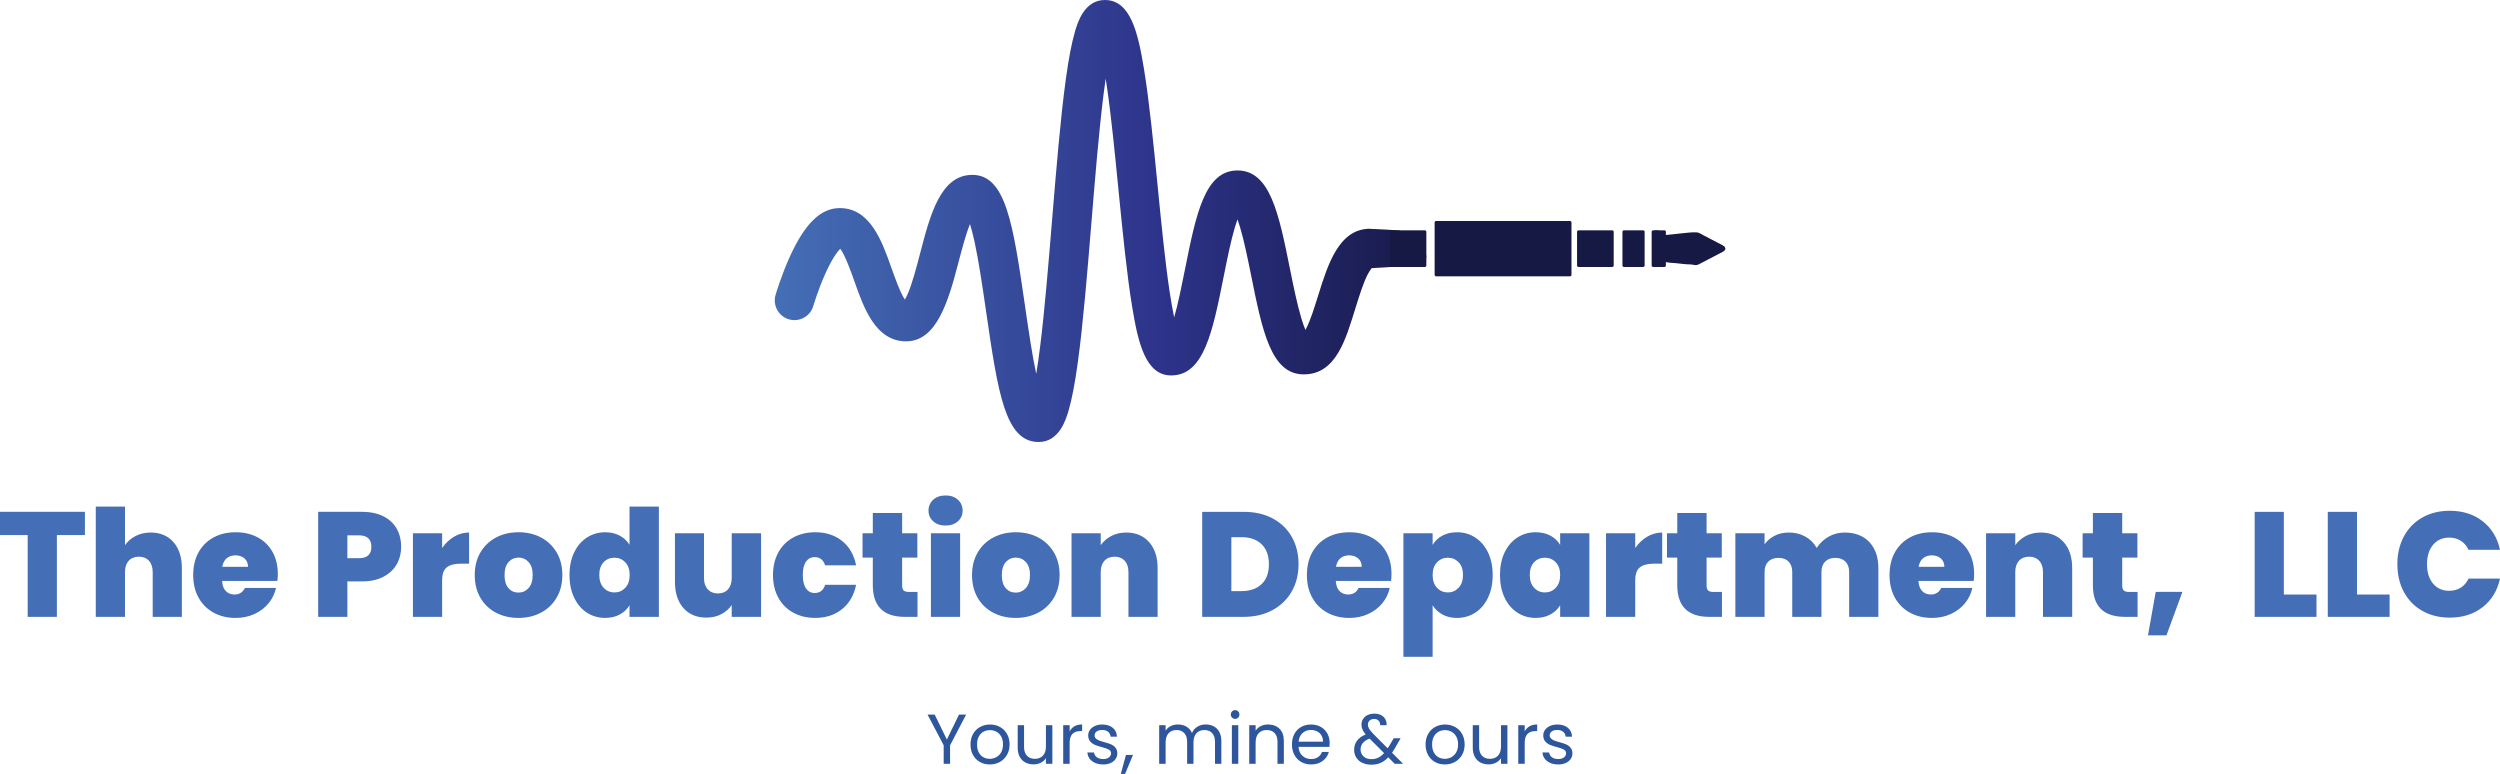 <?xml version="1.0" encoding="UTF-8"?><svg id="Layer_1" xmlns="http://www.w3.org/2000/svg" xmlns:xlink="http://www.w3.org/1999/xlink" viewBox="0 0 637.71 197.41"><defs><style>.cls-1{fill:url(#linear-gradient);}.cls-2{fill:#171945;}.cls-3{fill:#446eb5;}.cls-4{fill:#2d569c;}</style><linearGradient id="linear-gradient" x1="1301.7" y1="-691.09" x2="1740.39" y2="-691.09" gradientTransform="translate(-295.66 -205.52) scale(.38 -.38)" gradientUnits="userSpaceOnUse"><stop offset="0" stop-color="#446eb5"/><stop offset=".58" stop-color="#2d338a"/><stop offset="1" stop-color="#171945"/></linearGradient></defs><path class="cls-1" d="M349.47,58.35c-7.92,0-10.75,9.06-13.24,17.07-.97,3.12-1.98,6.34-3.1,8.49-.05,.09-.09,.17-.13,.25-.31-.71-.67-1.69-1.07-3.04-1.06-3.54-2-8.16-2.9-12.63-2.82-13.97-5.04-25.01-13.37-25.01s-10.56,11.1-13.38,25.18c-.87,4.33-1.76,8.8-2.77,12.29-.37-1.73-.77-3.95-1.2-6.81-1.13-7.57-2.09-17.31-3.02-26.76-1.05-10.61-2.13-21.58-3.48-29.78-1.52-9.27-3.43-17.6-9.97-17.6-5.27,0-6.98,5.82-7.62,8.01-.85,2.89-1.63,6.93-2.37,12.37-1.34,9.76-2.42,22.88-3.47,35.59-.94,11.41-1.91,23.2-3.05,32.35-.35,2.82-.69,5.15-1.01,7.06-1.06-4.96-1.98-11.3-2.87-17.43-3.03-20.79-4.85-33.34-13.42-33.34-8.11,0-10.75,10.14-13.31,19.96-.99,3.8-2.02,7.72-3.18,10.41-.28,.64-.52,1.11-.72,1.45-1.2-1.75-2.76-6.18-3.41-8.03-2.41-6.82-5.41-15.32-13.19-15.32-4.83,0-8.85,3.88-12.66,12.2-2.18,4.77-3.58,9.44-3.73,9.96-.77,2.65,.76,5.45,3.41,6.22,2.66,.77,5.45-.75,6.22-3.41,.01-.04,1.27-4.31,3.17-8.48,1.72-3.77,3.02-5.43,3.7-6.12,1.22,1.52,2.92,6.35,3.61,8.3,2.41,6.82,5.41,15.32,13.19,15.32s10.75-10.14,13.31-19.96c.94-3.59,1.9-7.29,2.99-9.95,.34,1.11,.74,2.58,1.16,4.51,1.09,5.01,2.03,11.49,2.94,17.74,3.03,20.79,4.85,33.34,13.42,33.34,5.26,0,6.98-5.82,7.62-8.01,.85-2.89,1.63-6.93,2.37-12.36,1.34-9.76,2.42-22.88,3.46-35.57,.94-11.41,1.91-23.2,3.05-32.37,.2-1.63,.4-3.08,.59-4.39,.08,.52,.16,1.04,.24,1.58,1.13,7.57,2.09,17.31,3.02,26.76,1.05,10.61,2.13,21.58,3.48,29.78,1.52,9.27,3.43,17.6,9.97,17.6,8.34,0,10.56-11.1,13.38-25.17,.9-4.5,1.83-9.16,2.89-12.69,.23-.76,.44-1.41,.64-1.96,.2,.54,.41,1.17,.63,1.91,1.06,3.52,1.99,8.15,2.9,12.63,2.82,13.97,5.04,25.01,13.37,25.01s10.75-9.07,13.25-17.08c.97-3.11,1.98-6.34,3.09-8.47,.45-.86,.81-1.33,1.01-1.55,2.56-.22,13.92-.32,13.92-2.94,0-2.42-4.8-6.22-7.08-6.69-.34-.07-6.95-.4-7.29-.4Z"/><path class="cls-2" d="M363.46,68.1h-8.59c-.21,0-.38-.17-.38-.38v-8.59c0-.21,.17-.38,.38-.38h8.59c.21,0,.38,.17,.38,.38v8.59c0,.21-.17,.38-.38,.38Z"/><path class="cls-2" d="M411.25,68.1h-8.59c-.21,0-.38-.17-.38-.38v-8.59c0-.21,.17-.38,.38-.38h8.59c.21,0,.38,.17,.38,.38v8.59c0,.21-.17,.38-.38,.38Z"/><path class="cls-2" d="M419.14,68.1h-4.9c-.21,0-.38-.17-.38-.38v-8.59c0-.21,.17-.38,.38-.38h4.9c.21,0,.38,.17,.38,.38v8.59c0,.21-.17,.38-.38,.38Z"/><path class="cls-2" d="M424.56,68.1h-2.87c-.21,0-.38-.17-.38-.38v-8.59c0-.21,.17-.38,.38-.38h2.87c.21,0,.38,.17,.38,.38v8.59c0,.21-.17,.38-.38,.38Z"/><path class="cls-2" d="M400.48,70.48h-34.15c-.21,0-.38-.17-.38-.38v-13.35c0-.21,.17-.38,.38-.38h34.15c.21,0,.38,.17,.38,.38v13.35c0,.21-.17,.38-.38,.38Z"/><path class="cls-2" d="M421.76,63.43c0-1.32,.02-2.65,0-3.97,0-.5,.2-.68,.67-.69,.85-.02,1.23,.22,1.54,1.03,.08,.21,.2,.22,.38,.2,1.72-.19,3.45-.33,5.17-.54,1.06-.13,2.13-.23,3.2-.2,.67,.02,1.18,.44,1.74,.72,1.66,.84,3.32,1.71,4.96,2.59,.93,.5,.94,1.19,0,1.68-2.01,1.07-4.03,2.12-6.06,3.16-.39,.2-.81,.29-1.3,.16-.53-.14-1.11-.12-1.67-.15-1.39-.08-2.76-.33-4.15-.38-.59-.02-1.17-.21-1.77-.2-.29,0-.43,.03-.52,.36-.18,.72-1.26,1.13-1.94,.78-.27-.14-.22-.39-.22-.62,0-1.3,0-2.61,0-3.91Z"/><path class="cls-4" d="M244.62,182.29h1.82l-4.09,7.82v4.73h-1.63v-4.73l-4.11-7.82h1.82l3.1,6.36,3.09-6.36Zm7.85,12.71c-.93,0-1.76-.21-2.51-.63-.75-.42-1.34-1.02-1.76-1.79-.43-.77-.64-1.67-.64-2.69h0c0-1.01,.22-1.9,.65-2.67,.44-.77,1.04-1.37,1.79-1.78,.76-.42,1.61-.63,2.54-.63h0c.94,0,1.79,.21,2.54,.63,.75,.41,1.35,1,1.79,1.77,.44,.77,.66,1.66,.66,2.68h0c0,1.02-.23,1.92-.68,2.69-.45,.77-1.05,1.37-1.82,1.79-.77,.42-1.63,.63-2.56,.63h0Zm0-1.44c.59,0,1.14-.14,1.66-.41,.51-.28,.93-.69,1.25-1.24,.31-.55,.47-1.23,.47-2.02h0c0-.79-.15-1.47-.46-2.02-.31-.55-.72-.96-1.23-1.23-.5-.27-1.05-.4-1.64-.4h0c-.6,0-1.15,.13-1.64,.4-.5,.27-.9,.68-1.2,1.23-.3,.55-.45,1.23-.45,2.02h0c0,.81,.15,1.48,.44,2.03,.29,.55,.69,.97,1.18,1.24,.49,.27,1.03,.4,1.62,.4h0Zm14.33-8.58h1.64v9.86h-1.64v-1.46c-.31,.51-.75,.9-1.31,1.18-.55,.28-1.17,.42-1.84,.42h0c-.77,0-1.46-.16-2.07-.47-.61-.32-1.1-.8-1.45-1.43-.35-.64-.53-1.42-.53-2.33h0v-5.77h1.62v5.56c0,.97,.25,1.72,.74,2.24,.49,.52,1.16,.78,2.01,.78h0c.88,0,1.57-.27,2.07-.81,.51-.54,.76-1.33,.76-2.36h0v-5.41Zm6.05,1.6c.29-.57,.7-1.01,1.23-1.32,.53-.31,1.18-.46,1.95-.46h0v1.69h-.43c-1.83,0-2.75,1-2.75,2.99h0v5.36h-1.64v-9.86h1.64v1.6Zm8.56,8.42c-.75,0-1.43-.13-2.03-.38-.6-.26-1.07-.62-1.42-1.08-.35-.47-.54-1-.58-1.6h1.69c.05,.49,.29,.9,.7,1.21s.96,.47,1.63,.47h0c.62,0,1.11-.14,1.47-.42,.36-.27,.54-.62,.54-1.04h0c0-.43-.19-.75-.57-.96-.39-.21-.98-.42-1.79-.63h0c-.73-.19-1.32-.38-1.79-.58-.46-.2-.85-.49-1.18-.88-.33-.39-.5-.91-.5-1.54h0c0-.51,.15-.97,.45-1.39,.3-.42,.73-.75,1.28-1s1.18-.37,1.89-.37h0c1.09,0,1.97,.28,2.64,.83,.67,.55,1.03,1.31,1.08,2.27h-1.63c-.04-.51-.25-.93-.62-1.24-.38-.31-.89-.47-1.53-.47h0c-.59,0-1.05,.13-1.4,.38-.35,.25-.52,.58-.52,.99h0c0,.32,.1,.59,.31,.8,.21,.21,.48,.37,.8,.5,.31,.13,.75,.27,1.32,.43h0c.71,.19,1.28,.37,1.73,.56,.44,.19,.82,.47,1.14,.84s.48,.86,.49,1.46h0c0,.54-.15,1.03-.45,1.46-.3,.43-.72,.76-1.26,1.01-.55,.25-1.18,.37-1.89,.37h0Zm5.8-2.43h1.8l-2.02,4.84h-1.09l1.31-4.84Zm20.34-7.77c.77,0,1.45,.16,2.05,.47,.6,.32,1.07,.8,1.42,1.43,.35,.64,.53,1.42,.53,2.33h0v5.81h-1.62v-5.58c0-.99-.24-1.74-.73-2.26-.49-.52-1.14-.78-1.97-.78h0c-.85,0-1.53,.27-2.04,.82-.5,.55-.75,1.33-.75,2.36h0v5.44h-1.62v-5.58c0-.99-.24-1.74-.73-2.26-.49-.52-1.14-.78-1.97-.78h0c-.85,0-1.53,.27-2.04,.82-.5,.55-.75,1.33-.75,2.36h0v5.44h-1.64v-9.86h1.64v1.42c.32-.52,.75-.92,1.3-1.19s1.15-.41,1.81-.41h0c.83,0,1.56,.18,2.2,.55,.63,.37,1.11,.92,1.42,1.64h0c.27-.69,.73-1.23,1.37-1.62,.63-.38,1.34-.57,2.12-.57h0Zm7.52-1.43c-.31,0-.57-.11-.79-.32-.21-.21-.32-.48-.32-.79h0c0-.31,.11-.58,.32-.79,.22-.22,.48-.33,.79-.33h0c.3,0,.56,.11,.77,.33,.21,.21,.31,.48,.31,.79h0c0,.31-.1,.58-.31,.79-.21,.21-.47,.32-.77,.32h0Zm-.84,1.61h1.64v9.86h-1.64v-9.86Zm9.23-.18c1.2,0,2.17,.36,2.92,1.09,.74,.72,1.11,1.77,1.11,3.14h0v5.81h-1.62v-5.58c0-.99-.24-1.74-.73-2.26-.49-.52-1.17-.78-2.02-.78h0c-.87,0-1.55,.27-2.06,.81-.51,.54-.77,1.33-.77,2.36h0v5.45h-1.63v-9.86h1.63v1.4c.33-.51,.77-.9,1.33-1.17,.55-.27,1.17-.41,1.84-.41h0Zm15.72,4.73c0,.31-.02,.64-.06,.99h-7.88c.06,.97,.39,1.73,1,2.28,.61,.55,1.34,.82,2.2,.82h0c.71,0,1.3-.17,1.78-.5,.47-.33,.8-.77,.99-1.32h1.77c-.27,.95-.8,1.72-1.59,2.31-.79,.59-1.77,.89-2.95,.89h0c-.93,0-1.77-.21-2.51-.63s-1.32-1.02-1.74-1.79c-.42-.77-.63-1.67-.63-2.69h0c0-1.02,.21-1.91,.62-2.68,.41-.77,.98-1.36,1.72-1.77,.73-.42,1.58-.63,2.54-.63h0c.94,0,1.77,.21,2.49,.62,.72,.41,1.27,.97,1.66,1.68,.39,.71,.59,1.52,.59,2.42h0Zm-1.7-.34c0-.63-.14-1.16-.41-1.61-.27-.45-.65-.8-1.12-1.03-.48-.23-1.01-.35-1.58-.35h0c-.83,0-1.53,.26-2.11,.79-.59,.53-.92,1.26-1,2.2h6.22Zm20.43,5.65h-2.14l-1.64-1.66c-.61,.64-1.26,1.11-1.96,1.42-.69,.31-1.48,.46-2.36,.46h0c-.86,0-1.62-.16-2.29-.47-.67-.31-1.18-.76-1.55-1.33-.37-.58-.55-1.25-.55-2.02h0c0-.87,.25-1.64,.75-2.31,.5-.67,1.23-1.19,2.2-1.58h0c-.38-.45-.65-.87-.82-1.26-.17-.38-.26-.8-.26-1.26h0c0-.53,.14-1,.41-1.43,.27-.43,.65-.76,1.16-1s1.09-.36,1.75-.36h0c.65,0,1.21,.13,1.69,.38,.48,.25,.84,.6,1.08,1.05,.24,.45,.35,.96,.32,1.51h-1.64c.01-.49-.12-.88-.41-1.16-.29-.29-.66-.43-1.12-.43h0c-.48,0-.87,.14-1.16,.41-.29,.27-.44,.61-.44,1.03h0c0,.36,.1,.71,.3,1.05,.2,.33,.53,.75,1,1.24h0l3.74,3.76,.33-.5,1.22-2.06h1.76l-1.47,2.56c-.21,.36-.45,.74-.72,1.13h0l2.82,2.83Zm-8.1-1.19c.65,0,1.24-.13,1.76-.38,.52-.25,1.01-.64,1.48-1.17h0l-3.69-3.7c-1.53,.59-2.3,1.52-2.3,2.79h0c0,.71,.26,1.29,.77,1.76,.51,.47,1.17,.7,1.98,.7h0Zm18.74,1.35c-.92,0-1.76-.21-2.51-.63-.75-.42-1.33-1.02-1.76-1.79-.43-.77-.64-1.67-.64-2.69h0c0-1.01,.22-1.9,.66-2.67,.43-.77,1.03-1.37,1.79-1.78,.75-.42,1.6-.63,2.53-.63h0c.94,0,1.79,.21,2.54,.63,.76,.41,1.36,1,1.79,1.77,.44,.77,.66,1.66,.66,2.68h0c0,1.02-.22,1.92-.67,2.69-.45,.77-1.06,1.37-1.83,1.79-.77,.42-1.62,.63-2.56,.63h0Zm0-1.44c.59,0,1.14-.14,1.66-.41,.51-.28,.93-.69,1.25-1.24,.32-.55,.48-1.23,.48-2.02h0c0-.79-.16-1.47-.47-2.02-.31-.55-.72-.96-1.23-1.23-.5-.27-1.04-.4-1.63-.4h0c-.6,0-1.15,.13-1.65,.4-.5,.27-.9,.68-1.2,1.23-.3,.55-.45,1.23-.45,2.02h0c0,.81,.15,1.48,.44,2.03,.29,.55,.69,.97,1.18,1.24,.49,.27,1.03,.4,1.62,.4h0Zm14.33-8.58h1.64v9.86h-1.64v-1.46c-.31,.51-.75,.9-1.3,1.18-.56,.28-1.18,.42-1.85,.42h0c-.77,0-1.46-.16-2.07-.47-.61-.32-1.1-.8-1.45-1.43-.35-.64-.53-1.42-.53-2.33h0v-5.77h1.62v5.56c0,.97,.25,1.72,.74,2.24,.49,.52,1.16,.78,2.01,.78h0c.88,0,1.57-.27,2.07-.81,.51-.54,.76-1.33,.76-2.36h0v-5.41Zm6.05,1.6c.29-.57,.7-1.01,1.23-1.32,.53-.31,1.18-.46,1.95-.46h0v1.69h-.43c-1.83,0-2.75,1-2.75,2.99h0v5.36h-1.64v-9.86h1.64v1.6Zm8.57,8.42c-.76,0-1.44-.13-2.04-.38-.6-.26-1.07-.62-1.42-1.08-.35-.47-.54-1-.58-1.6h1.7c.05,.49,.28,.9,.69,1.21s.96,.47,1.63,.47h0c.62,0,1.11-.14,1.47-.42,.36-.27,.54-.62,.54-1.04h0c0-.43-.19-.75-.57-.96-.39-.21-.98-.42-1.78-.63h0c-.73-.19-1.33-.38-1.79-.58-.47-.2-.86-.49-1.19-.88-.33-.39-.5-.91-.5-1.54h0c0-.51,.15-.97,.45-1.39s.73-.75,1.28-1,1.18-.37,1.89-.37h0c1.09,0,1.98,.28,2.65,.83,.67,.55,1.03,1.31,1.08,2.27h-1.64c-.04-.51-.25-.93-.62-1.24-.38-.31-.89-.47-1.52-.47h0c-.59,0-1.06,.13-1.41,.38-.35,.25-.52,.58-.52,.99h0c0,.32,.11,.59,.32,.8,.21,.21,.47,.37,.79,.5,.31,.13,.75,.27,1.32,.43h0c.71,.19,1.28,.37,1.73,.56,.44,.19,.82,.47,1.14,.84,.32,.37,.49,.86,.5,1.46h0c0,.54-.15,1.03-.45,1.46-.3,.43-.72,.76-1.27,1.01s-1.17,.37-1.88,.37h0Z"/><path class="cls-3" d="M0,130.56H21.66v5.93h-7.15v20.86H7.06v-20.86H0v-5.93Zm38.45,5.28c2.43,0,4.37,.82,5.8,2.45,1.43,1.63,2.14,3.84,2.14,6.63h0v12.43h-7.44v-11.44c0-1.21-.32-2.17-.95-2.87-.63-.69-1.48-1.04-2.55-1.04h0c-1.11,0-1.99,.35-2.62,1.04-.63,.7-.95,1.66-.95,2.87h0v11.44h-7.45v-28.12h7.45v9.84c.66-.96,1.55-1.74,2.68-2.33,1.13-.6,2.42-.9,3.89-.9h0Zm32.42,10.6c0,.59-.04,1.17-.12,1.75h-14.1c.08,1.17,.4,2.03,.97,2.6s1.3,.86,2.19,.86h0c1.24,0,2.13-.56,2.66-1.67h7.94c-.33,1.47-.97,2.78-1.92,3.93-.95,1.15-2.14,2.06-3.59,2.72-1.45,.66-3.04,.99-4.79,.99h0c-2.1,0-3.97-.44-5.6-1.33-1.63-.89-2.91-2.15-3.84-3.8-.93-1.65-1.39-3.59-1.39-5.82h0c0-2.23,.46-4.16,1.37-5.79,.91-1.63,2.19-2.89,3.82-3.78,1.63-.89,3.51-1.33,5.64-1.33h0c2.11,0,3.97,.43,5.59,1.29,1.62,.86,2.89,2.09,3.8,3.7,.91,1.61,1.37,3.51,1.37,5.68h0Zm-14.18-1.86h6.58c0-.91-.31-1.63-.92-2.15-.61-.51-1.37-.77-2.28-.77h0c-.91,0-1.65,.25-2.24,.74-.58,.49-.96,1.22-1.14,2.18h0Zm45.64-5.09c0,1.62-.37,3.1-1.12,4.43-.75,1.33-1.87,2.39-3.38,3.19-1.51,.8-3.35,1.2-5.53,1.2h-3.69v9.04h-7.45v-26.79h11.14c2.15,0,3.98,.38,5.49,1.14,1.51,.76,2.64,1.81,3.4,3.15,.76,1.35,1.14,2.89,1.14,4.64h0Zm-10.75,2.89c2.1,0,3.15-.96,3.15-2.89h0c0-1.95-1.05-2.93-3.15-2.93h-2.97v5.82h2.97Zm21.2-2.59c.83-1.21,1.85-2.17,3.04-2.88,1.19-.71,2.47-1.07,3.84-1.07h0v7.94h-2.09c-1.62,0-2.82,.32-3.61,.95-.79,.63-1.18,1.74-1.18,3.31h0v9.31h-7.45v-21.32h7.45v3.76Zm19.46,17.83c-2.13,0-4.04-.44-5.72-1.33-1.69-.89-3.01-2.15-3.97-3.8-.97-1.65-1.45-3.59-1.45-5.82h0c0-2.2,.49-4.12,1.46-5.77,.98-1.65,2.31-2.91,3.99-3.8,1.69-.89,3.59-1.33,5.72-1.33h0c2.13,0,4.04,.44,5.72,1.33,1.69,.89,3.02,2.15,3.99,3.8,.98,1.65,1.47,3.57,1.47,5.77h0c0,2.21-.49,4.14-1.47,5.8-.97,1.66-2.31,2.93-4.01,3.82-1.69,.89-3.6,1.33-5.73,1.33h0Zm0-6.46c1.03,0,1.9-.39,2.6-1.16,.69-.77,1.04-1.88,1.04-3.33h0c0-1.44-.35-2.54-1.04-3.3-.7-.76-1.56-1.14-2.57-1.14h0c-1.01,0-1.86,.38-2.54,1.14-.69,.76-1.03,1.86-1.03,3.3h0c0,1.47,.33,2.59,.99,3.35,.66,.76,1.51,1.14,2.55,1.14h0Zm13.03-4.49c0-2.2,.4-4.12,1.2-5.77,.79-1.65,1.89-2.91,3.28-3.8,1.39-.89,2.94-1.33,4.64-1.33h0c1.37,0,2.59,.28,3.67,.85,1.07,.57,1.91,1.35,2.52,2.34h0v-9.73h7.49v28.12h-7.49v-2.96c-.58,.99-1.4,1.77-2.47,2.35-1.06,.59-2.31,.88-3.76,.88h0c-1.69,0-3.23-.44-4.62-1.33-1.38-.89-2.47-2.16-3.26-3.82-.8-1.66-1.2-3.59-1.2-5.8h0Zm15.35,0c0-1.37-.37-2.44-1.12-3.23-.75-.79-1.66-1.18-2.75-1.18h0c-1.12,0-2.05,.39-2.78,1.16-.73,.77-1.1,1.86-1.1,3.25h0c0,1.37,.37,2.45,1.1,3.25,.73,.8,1.66,1.2,2.78,1.2h0c1.09,0,2-.39,2.75-1.18,.75-.79,1.12-1.88,1.12-3.27h0Zm26.03-10.64h7.49v21.32h-7.49v-3.04c-.63,.96-1.51,1.74-2.62,2.34-1.11,.59-2.39,.89-3.84,.89h0c-2.48,0-4.44-.82-5.87-2.45-1.43-1.63-2.15-3.86-2.15-6.67h0v-12.39h7.41v11.44c0,1.21,.32,2.17,.97,2.87,.65,.69,1.5,1.04,2.57,1.04h0c1.09,0,1.95-.35,2.58-1.04,.63-.7,.95-1.66,.95-2.87h0v-11.44Zm10.53,10.64c0-2.2,.46-4.12,1.37-5.77,.91-1.65,2.18-2.91,3.81-3.8,1.64-.89,3.51-1.33,5.61-1.33h0c2.71,0,4.99,.74,6.84,2.22,1.85,1.48,3.04,3.55,3.57,6.21h-7.9c-.46-1.39-1.35-2.09-2.66-2.09h0c-.94,0-1.68,.39-2.22,1.16-.55,.77-.82,1.91-.82,3.4h0c0,1.49,.27,2.63,.82,3.42,.54,.79,1.28,1.18,2.22,1.18h0c1.34,0,2.23-.7,2.66-2.09h7.9c-.53,2.63-1.72,4.7-3.57,6.19-1.85,1.5-4.13,2.25-6.84,2.25h0c-2.1,0-3.97-.44-5.61-1.33-1.63-.89-2.9-2.15-3.81-3.8-.91-1.65-1.37-3.59-1.37-5.82h0Zm34.69,4.33h2.17v6.35h-3.23c-5.45,0-8.17-2.7-8.17-8.09h0v-7.03h-2.62v-6.2h2.62v-5.17h7.48v5.17h3.88v6.2h-3.88v7.14c0,.58,.13,1,.4,1.25,.27,.25,.72,.38,1.35,.38h0Zm9.35-16.94c-1.32,0-2.38-.36-3.17-1.09-.8-.72-1.2-1.62-1.2-2.71h0c0-1.12,.4-2.05,1.2-2.78,.79-.73,1.85-1.1,3.17-1.1h0c1.29,0,2.34,.37,3.13,1.1,.8,.73,1.2,1.66,1.2,2.78h0c0,1.09-.4,1.99-1.2,2.71-.79,.73-1.84,1.09-3.13,1.09h0Zm-3.76,1.97h7.45v21.32h-7.45v-21.32Zm21.62,21.59c-2.13,0-4.03-.44-5.72-1.33s-3.01-2.15-3.97-3.8c-.96-1.65-1.44-3.59-1.44-5.82h0c0-2.2,.49-4.12,1.46-5.77s2.3-2.91,3.99-3.8c1.69-.89,3.59-1.33,5.72-1.33h0c2.13,0,4.03,.44,5.72,1.33,1.68,.89,3.01,2.15,3.99,3.8,.97,1.65,1.46,3.57,1.46,5.77h0c0,2.21-.49,4.14-1.46,5.8-.98,1.66-2.32,2.93-4.01,3.82-1.7,.89-3.61,1.33-5.74,1.33h0Zm0-6.46c1.04,0,1.91-.39,2.6-1.16,.7-.77,1.05-1.88,1.05-3.33h0c0-1.44-.35-2.54-1.05-3.3-.69-.76-1.55-1.14-2.56-1.14h0c-1.01,0-1.86,.38-2.55,1.14-.68,.76-1.02,1.86-1.02,3.3h0c0,1.47,.33,2.59,.98,3.35,.66,.76,1.51,1.14,2.55,1.14h0Zm28.2-15.32c2.45,0,4.4,.82,5.85,2.45,1.44,1.63,2.16,3.84,2.16,6.63h0v12.43h-7.44v-11.44c0-1.21-.32-2.17-.95-2.87-.63-.69-1.48-1.04-2.55-1.04h0c-1.11,0-1.99,.35-2.62,1.04-.63,.7-.95,1.66-.95,2.87h0v11.44h-7.45v-21.32h7.45v3.04c.66-.96,1.55-1.74,2.66-2.33,1.11-.6,2.39-.9,3.84-.9h0Zm29.98-5.28c2.81,0,5.28,.56,7.39,1.69,2.11,1.13,3.74,2.7,4.88,4.73,1.14,2.03,1.71,4.35,1.71,6.96h0c0,2.58-.58,4.88-1.73,6.91-1.15,2.03-2.79,3.62-4.9,4.77-2.11,1.15-4.56,1.73-7.35,1.73h-10.6v-26.79h10.6Zm-.57,20.22c2.18,0,3.89-.6,5.13-1.79,1.24-1.19,1.86-2.88,1.86-5.05h0c0-2.21-.62-3.91-1.86-5.11-1.24-1.21-2.95-1.81-5.13-1.81h-2.59v13.76h2.59Zm38.26-4.34c0,.59-.04,1.17-.11,1.75h-14.1c.08,1.17,.4,2.03,.97,2.6,.57,.57,1.3,.86,2.19,.86h0c1.24,0,2.13-.56,2.66-1.67h7.94c-.33,1.47-.97,2.78-1.92,3.93-.95,1.15-2.15,2.06-3.59,2.72-1.45,.66-3.04,.99-4.79,.99h0c-2.1,0-3.97-.44-5.61-1.33-1.63-.89-2.91-2.15-3.83-3.8-.93-1.65-1.39-3.59-1.39-5.82h0c0-2.23,.46-4.16,1.37-5.79,.91-1.63,2.19-2.89,3.82-3.78,1.63-.89,3.51-1.33,5.64-1.33h0c2.1,0,3.96,.43,5.59,1.29,1.62,.86,2.89,2.09,3.8,3.7,.91,1.61,1.36,3.51,1.36,5.68h0Zm-14.17-1.86h6.57c0-.91-.3-1.63-.91-2.15-.61-.51-1.37-.77-2.28-.77h0c-.91,0-1.66,.25-2.24,.74-.58,.49-.96,1.22-1.14,2.18h0Zm24.66-5.58c.59-.99,1.41-1.78,2.47-2.36,1.07-.58,2.32-.87,3.76-.87h0c1.7,0,3.24,.44,4.62,1.33,1.38,.89,2.47,2.15,3.27,3.8,.8,1.65,1.2,3.57,1.2,5.77h0c0,2.21-.4,4.14-1.2,5.8-.8,1.66-1.89,2.93-3.27,3.82-1.38,.89-2.92,1.33-4.62,1.33h0c-1.44,0-2.69-.29-3.74-.88-1.05-.58-1.88-1.36-2.49-2.35h0v13.14h-7.45v-31.5h7.45v2.97Zm7.75,7.67c0-1.39-.37-2.48-1.12-3.25-.75-.77-1.66-1.16-2.75-1.16h0c-1.09,0-2.01,.39-2.76,1.18-.75,.79-1.12,1.86-1.12,3.23h0c0,1.39,.37,2.48,1.12,3.27,.75,.79,1.67,1.18,2.76,1.18h0c1.09,0,2-.4,2.75-1.2,.75-.8,1.12-1.88,1.12-3.25h0Zm9.43,0c0-2.2,.4-4.12,1.19-5.77,.8-1.65,1.89-2.91,3.27-3.8,1.38-.89,2.92-1.33,4.62-1.33h0c1.47,0,2.73,.29,3.8,.87,1.07,.58,1.89,1.37,2.47,2.36h0v-2.97h7.45v21.32h-7.45v-2.96c-.58,.99-1.41,1.77-2.49,2.35-1.07,.59-2.33,.88-3.78,.88h0c-1.7,0-3.24-.44-4.62-1.33-1.38-.89-2.47-2.16-3.27-3.82-.79-1.66-1.19-3.59-1.19-5.8h0Zm15.35,0c0-1.37-.37-2.44-1.12-3.23s-1.67-1.18-2.76-1.18h0c-1.11,0-2.04,.39-2.77,1.16-.73,.77-1.1,1.86-1.1,3.25h0c0,1.37,.37,2.45,1.1,3.25,.73,.8,1.66,1.2,2.77,1.2h0c1.09,0,2.01-.39,2.76-1.18,.75-.79,1.12-1.88,1.12-3.27h0Zm19.15-6.88c.84-1.21,1.85-2.17,3.04-2.88,1.19-.71,2.47-1.07,3.84-1.07h0v7.94h-2.09c-1.62,0-2.82,.32-3.61,.95-.79,.63-1.18,1.74-1.18,3.31h0v9.31h-7.45v-21.32h7.45v3.76Zm19.95,11.21h2.17v6.35h-3.23c-5.45,0-8.17-2.7-8.17-8.09h0v-7.03h-2.62v-6.2h2.62v-5.17h7.48v5.17h3.88v6.2h-3.88v7.14c0,.58,.13,1,.4,1.25,.27,.25,.72,.38,1.35,.38h0Zm33.44-15.16c2.69,0,4.8,.81,6.33,2.43,1.53,1.63,2.3,3.84,2.3,6.65h0v12.43h-7.45v-11.44c0-1.14-.32-2.03-.95-2.66-.63-.63-1.49-.95-2.58-.95h0c-1.09,0-1.96,.32-2.59,.95-.63,.63-.95,1.52-.95,2.66h0v11.44h-7.45v-11.44c0-1.14-.31-2.03-.93-2.66-.62-.63-1.47-.95-2.56-.95h0c-1.11,0-1.99,.32-2.62,.95-.63,.63-.95,1.52-.95,2.66h0v11.44h-7.45v-21.32h7.45v2.81c.65-.91,1.51-1.63,2.56-2.18s2.26-.82,3.63-.82h0c1.57,0,2.97,.34,4.2,1.03,1.23,.68,2.2,1.64,2.91,2.89h0c.76-1.17,1.76-2.11,3-2.84,1.24-.72,2.61-1.08,4.1-1.08h0Zm33.06,10.6c0,.59-.04,1.17-.11,1.75h-14.1c.07,1.17,.4,2.03,.97,2.6,.57,.57,1.29,.86,2.18,.86h0c1.25,0,2.13-.56,2.66-1.67h7.95c-.33,1.47-.97,2.78-1.92,3.93-.95,1.15-2.15,2.06-3.59,2.72-1.45,.66-3.04,.99-4.79,.99h0c-2.11,0-3.98-.44-5.61-1.33s-2.91-2.15-3.84-3.8c-.92-1.65-1.38-3.59-1.38-5.82h0c0-2.23,.46-4.16,1.37-5.79,.91-1.63,2.18-2.89,3.81-3.78,1.64-.89,3.52-1.33,5.65-1.33h0c2.1,0,3.96,.43,5.58,1.29,1.63,.86,2.89,2.09,3.8,3.7,.91,1.61,1.37,3.51,1.37,5.68h0Zm-14.17-1.86h6.57c0-.91-.3-1.63-.91-2.15-.61-.51-1.37-.77-2.28-.77h0c-.91,0-1.66,.25-2.24,.74-.59,.49-.97,1.22-1.14,2.18h0Zm31.16-8.74c2.45,0,4.4,.82,5.85,2.45s2.17,3.84,2.17,6.63h0v12.43h-7.45v-11.44c0-1.21-.32-2.17-.95-2.87-.63-.69-1.48-1.04-2.55-1.04h0c-1.11,0-1.99,.35-2.62,1.04-.63,.7-.95,1.66-.95,2.87h0v11.44h-7.45v-21.32h7.45v3.04c.66-.96,1.55-1.74,2.66-2.33,1.11-.6,2.39-.9,3.84-.9h0Zm22.53,15.16h2.17v6.35h-3.23c-5.45,0-8.17-2.7-8.17-8.09h0v-7.03h-2.62v-6.2h2.62v-5.17h7.48v5.17h3.88v6.2h-3.88v7.14c0,.58,.13,1,.4,1.25,.27,.25,.72,.38,1.35,.38h0Zm6.8-.03h6.81l-4.07,11.09h-4.71l1.97-11.09Zm32.68-20.41v21.09h8.33v5.7h-15.77v-26.79h7.44Zm18.66,0v21.09h8.32v5.7h-15.77v-26.79h7.45Zm10.3,13.34c0-2.63,.55-4.98,1.65-7.05,1.11-2.07,2.67-3.68,4.7-4.83s4.36-1.73,6.99-1.73h0c3.34,0,6.15,.89,8.43,2.68,2.28,1.79,3.75,4.21,4.41,7.28h-8.02c-.48-1.01-1.14-1.79-1.99-2.32-.85-.53-1.83-.8-2.95-.8h0c-1.72,0-3.09,.62-4.12,1.85-1.03,1.23-1.54,2.87-1.54,4.92h0c0,2.07,.51,3.73,1.54,4.96,1.03,1.23,2.4,1.84,4.12,1.84h0c1.12,0,2.1-.27,2.95-.8,.85-.53,1.51-1.31,1.99-2.32h8.02c-.66,3.07-2.13,5.49-4.41,7.28-2.28,1.79-5.09,2.68-8.43,2.68h0c-2.63,0-4.96-.58-6.99-1.73s-3.59-2.76-4.7-4.83c-1.1-2.06-1.65-4.42-1.65-7.08h0Z"/></svg>